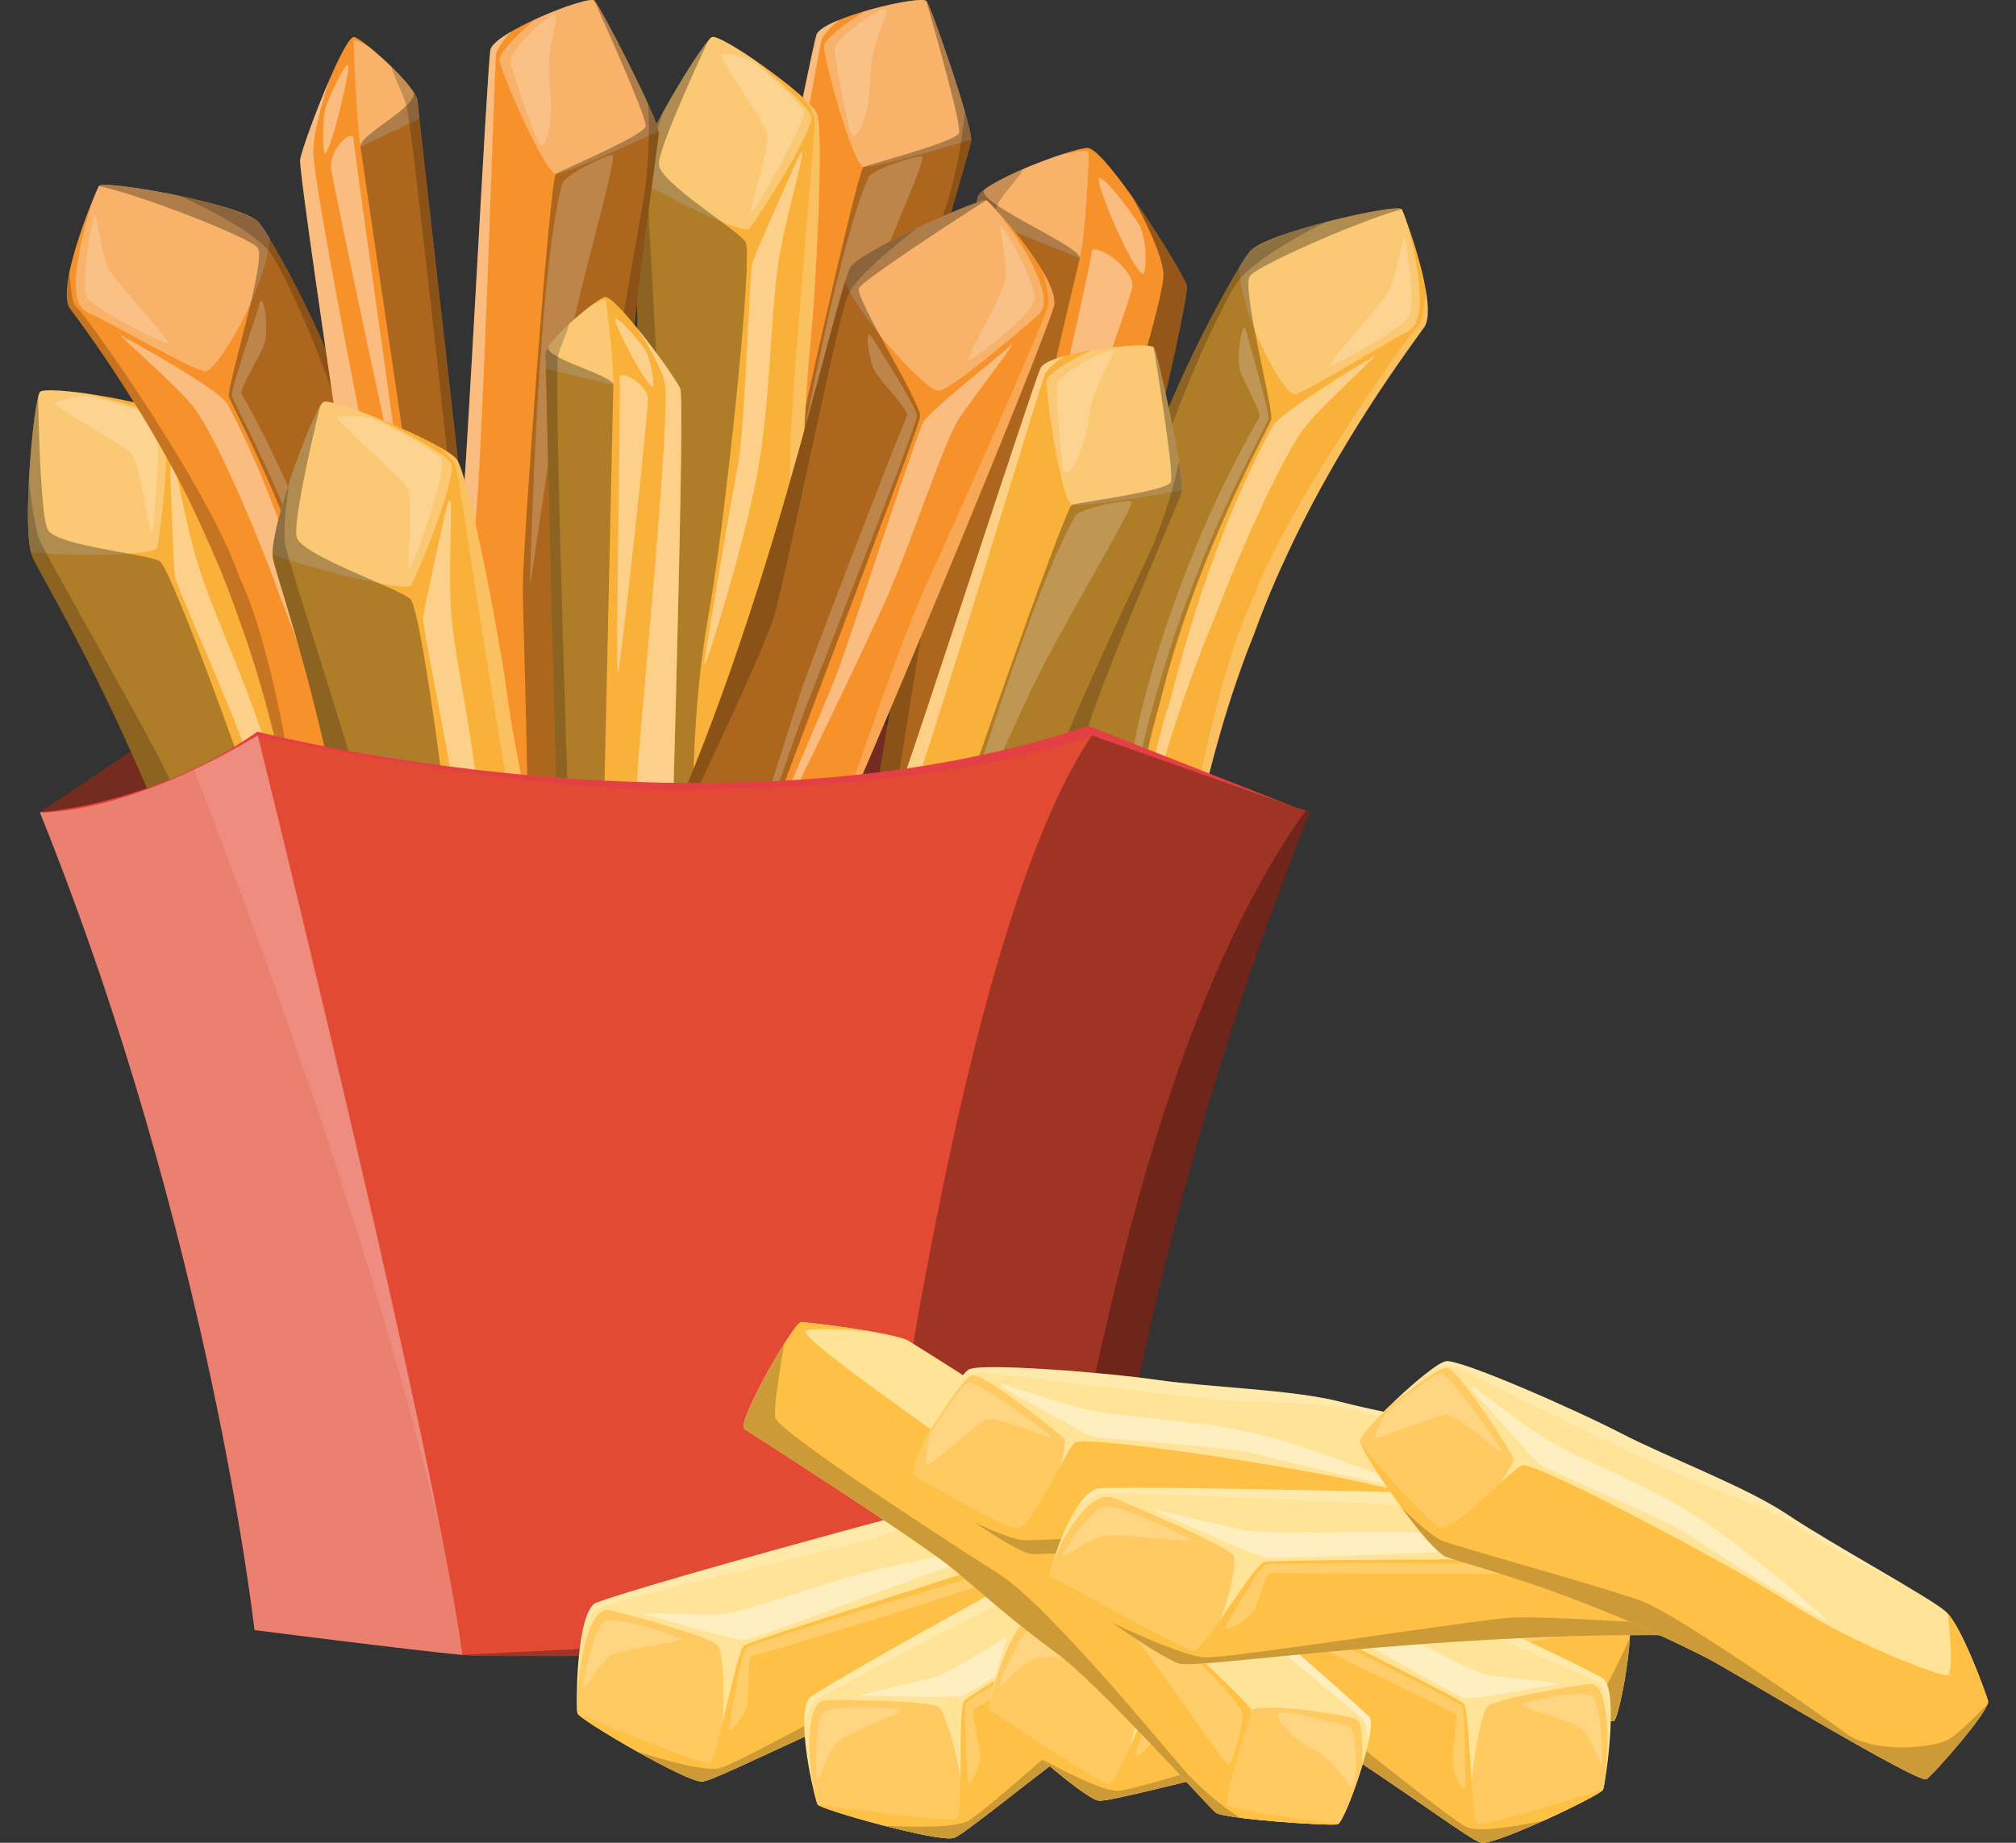 <svg width="70" height="64" viewBox="0 0 70 64" fill="none" xmlns="http://www.w3.org/2000/svg">
<rect x="0" y="0" width="70" height="64" fill="#333333" stroke="none"/>
<g clip-path="url(#clip0_20_2421)">
<path d="M1.383 28.209L6.7 24.656C6.7 24.656 19.753 26.735 35.134 24.656L45.48 28.209H1.383Z" fill="#732C1F"/>
<path d="M29.465 34.748C29.072 34.387 33.908 7.398 33.938 6.883C33.968 6.368 37.156 5.16 37.755 5.138C38.355 5.114 41.024 9.331 41.213 9.933C41.403 10.535 35.178 35.732 35.084 36.179C34.988 36.626 31.508 36.038 31.094 36.033C30.68 36.028 29.813 35.07 29.465 34.751V34.748Z" fill="#F7912A"/>
<g style="mix-blend-mode:overlay" opacity="0.4">
<path d="M39.321 6.843C39.822 7.76 40.332 8.83 40.395 9.469C40.522 10.765 36.093 23.595 35.505 25.617C35.065 27.13 35.218 32.064 35.426 34.771C36.74 29.39 41.377 10.452 41.214 9.932C41.107 9.59 40.196 8.078 39.321 6.842V6.843Z" fill="black"/>
</g>
<g style="mix-blend-mode:overlay" opacity="0.3">
<path d="M33.938 6.883C33.96 6.504 35.687 5.753 36.84 5.371C37.367 5.263 37.755 5.206 37.785 5.259C37.852 5.378 37.652 8.478 37.49 8.968L33.843 7.492C33.902 7.136 33.935 6.922 33.938 6.881V6.883Z" fill="white"/>
</g>
<g style="mix-blend-mode:overlay" opacity="0.3">
<path d="M31.259 35.428C31.327 35.179 37.452 9.136 37.49 8.969C37.58 8.568 33.912 7.067 34.167 6.594C34.027 6.703 33.943 6.801 33.938 6.883C33.908 7.398 29.072 34.387 29.465 34.748C29.813 35.069 30.68 36.025 31.094 36.031C31.429 36.035 33.746 36.417 34.688 36.331C33.438 36.081 31.21 35.605 31.259 35.426V35.428Z" fill="black"/>
</g>
<g style="mix-blend-mode:overlay" opacity="0.4">
<path d="M39.657 9.505C39.26 9.246 38.197 6.721 38.151 6.273C38.105 5.825 39.174 7.208 39.515 7.743C39.856 8.278 39.822 9.613 39.657 9.505Z" fill="white"/>
</g>
<g style="mix-blend-mode:overlay" opacity="0.4">
<path d="M39.319 9.969C39.287 10.326 35.471 21.008 35.254 21.242C35.037 21.476 37.892 9.218 37.902 8.777C37.912 8.336 39.382 9.282 39.319 9.969Z" fill="white"/>
</g>
<g style="mix-blend-mode:overlay" opacity="0.2">
<path d="M29.465 34.748C29.072 34.387 33.908 7.398 33.938 6.883C33.952 6.636 34.693 6.23 35.525 5.871C35.346 6.246 34.749 6.799 34.607 7.176C34.087 8.554 30.182 33.151 30.11 34.081C30.056 34.784 30.677 35.604 31.636 36.088C31.371 36.056 31.174 36.032 31.093 36.031C30.679 36.025 29.811 35.068 29.464 34.748H29.465Z" fill="black"/>
</g>
<path d="M29.176 31.14C29.176 31.14 29.924 21.972 30.27 20.125C30.615 18.278 30.956 16.724 31.245 14.488C31.534 12.252 33.641 5.34 33.721 4.909C33.799 4.479 32.35 0.277 32.175 0.041C32 -0.196 28.549 0.625 28.35 1.207C28.151 1.789 25.463 15.439 24.875 17.881C24.287 20.324 23.924 26.297 23.869 26.895C23.814 27.493 24.853 31.122 24.982 31.373C25.112 31.624 29.134 31.607 29.176 31.138V31.14Z" fill="#F7912A"/>
<g style="mix-blend-mode:overlay" opacity="0.3">
<path d="M32.175 0.042C32.08 -0.087 31.019 0.097 30.037 0.385C29.255 0.87 28.634 1.382 28.617 1.592C28.583 2.009 29.611 5.729 29.985 5.8C30.292 5.858 32.789 5.129 33.724 4.853C33.703 4.199 32.344 0.271 32.175 0.042Z" fill="white"/>
</g>
<g style="mix-blend-mode:overlay" opacity="0.3">
<path d="M32.163 0.033C32.539 1.355 33.392 4.364 33.302 4.617C33.19 4.934 30.215 5.689 29.984 5.799C29.753 5.909 26.978 18.459 26.778 19.856C26.578 21.252 25.511 31.3 25.162 31C24.986 30.849 24.556 29.681 24.175 28.561C24.477 29.781 24.901 31.22 24.982 31.375C25.111 31.626 29.134 31.609 29.175 31.14C29.175 31.14 29.924 21.972 30.27 20.125C30.615 18.278 30.956 16.724 31.245 14.488C31.534 12.252 33.641 5.34 33.72 4.909C33.799 4.479 32.35 0.277 32.175 0.041C32.172 0.038 32.167 0.036 32.163 0.033Z" fill="black"/>
</g>
<g style="mix-blend-mode:overlay" opacity="0.2">
<path d="M27.068 19.58C27.192 18.993 28.838 9.222 30.145 6.176C30.278 5.865 31.796 5.411 32.01 5.432C32.224 5.453 30.556 9.04 29.575 11.69C28.594 14.339 26.799 20.849 27.068 19.58Z" fill="white"/>
</g>
<g style="mix-blend-mode:overlay" opacity="0.4">
<path d="M28.351 1.209C28.152 1.792 25.463 15.44 24.876 17.883C24.584 19.094 24.348 21.174 24.177 23.035C24.626 21.064 25.194 18.581 25.554 17.048C26.224 14.191 28.396 1.929 28.511 1.435C28.557 1.236 28.829 0.956 29.137 0.691C28.715 0.863 28.404 1.044 28.349 1.207L28.351 1.209Z" fill="white"/>
</g>
<g style="mix-blend-mode:overlay" opacity="0.2">
<path d="M29.702 18.297C29.502 20.824 28.729 29.825 28.341 30.233C28.06 30.529 26.655 31.183 25.904 31.52C27.131 31.576 29.147 31.471 29.177 31.14C29.177 31.14 29.925 21.972 30.271 20.125C30.616 18.278 30.957 16.724 31.246 14.488C31.535 12.252 33.642 5.34 33.721 4.909C33.744 4.791 33.648 4.384 33.495 3.852C33.434 4.873 33.136 6.248 32.897 7.018C32.608 7.948 29.904 15.768 29.703 18.295L29.702 18.297Z" fill="black"/>
</g>
<g style="mix-blend-mode:overlay" opacity="0.2">
<path d="M29.528 4.593C29.425 4.312 28.965 1.979 28.981 1.683C28.997 1.387 30.269 0.434 30.665 0.327C31.061 0.221 30.235 1.344 30.215 2.67C30.195 3.996 29.722 5.113 29.528 4.592V4.593Z" fill="white"/>
</g>
<path d="M1.379 13.623C1.526 13.355 5.255 13.94 5.812 14.378C6.26 14.73 8.406 19.74 9.189 21.874C9.971 24.007 11.551 27.292 12.086 29.311C12.691 31.591 14.262 36.073 14.383 36.934C14.503 37.796 13.609 40.256 13.471 40.566C13.332 40.876 10.137 40.659 9.795 40.556C9.453 40.453 6.694 31.413 6.298 30.358C3.961 24.124 1.49 20.151 1.121 19.326C0.751 18.501 1.148 14.048 1.379 13.623Z" fill="#FAB139"/>
<g style="mix-blend-mode:overlay" opacity="0.3">
<path d="M5.455 19.02C5.553 18.68 5.989 15.029 5.695 14.582C5.532 14.334 4.183 13.957 3.015 13.669C2.166 13.55 1.443 13.507 1.38 13.622C1.16 14.025 0.791 18.064 1.072 19.173C2.213 19.321 5.371 19.315 5.456 19.019L5.455 19.02Z" fill="white"/>
</g>
<g style="mix-blend-mode:overlay" opacity="0.3">
<path d="M13.471 40.567C13.604 40.27 14.427 38.004 14.392 37.055C13.876 37.769 13.072 38.8 12.884 38.587C12.603 38.268 10.935 34.835 10.066 31.736C9.198 28.637 5.981 19.759 5.544 19.493C5.106 19.229 1.977 18.966 1.663 18.404C1.433 17.994 1.35 15.246 1.323 13.786C1.09 14.697 0.775 18.563 1.118 19.328C1.487 20.153 3.958 24.125 6.295 30.36C6.691 31.414 9.45 40.455 9.792 40.559C10.134 40.663 13.329 40.88 13.468 40.568L13.471 40.567Z" fill="black"/>
</g>
<g style="mix-blend-mode:overlay" opacity="0.2">
<path d="M12.086 29.312C11.551 27.293 9.971 24.009 9.189 21.875C8.406 19.742 6.26 14.731 5.812 14.379C5.705 14.295 5.48 14.206 5.188 14.117C5.466 14.282 5.762 14.479 5.846 14.618C6.014 14.899 9.253 23.466 10.017 25.119C10.781 26.771 12.02 29.308 12.166 30.225C12.272 30.889 13.327 33.696 13.903 35.198C13.359 33.441 12.498 30.868 12.086 29.312Z" fill="white"/>
</g>
<g style="mix-blend-mode:overlay" opacity="0.2">
<path d="M9.795 40.556C10.108 40.651 12.831 40.842 13.378 40.631C12.686 40.554 11.679 40.412 11.3 40.219C10.699 39.911 8.87 38.236 8.536 36.751C8.201 35.265 6.482 28.29 5.765 26.802C5.048 25.313 1.754 19.569 1.399 18.805C1.223 18.427 1.092 17.495 1.004 16.653C0.942 17.814 0.951 18.948 1.119 19.326C1.489 20.151 3.959 24.124 6.296 30.359C6.692 31.413 9.451 40.454 9.794 40.558L9.795 40.556Z" fill="black"/>
</g>
<g style="mix-blend-mode:overlay" opacity="0.2">
<path d="M5.403 14.564C5.264 14.324 3.381 13.8 3.011 13.761C2.641 13.723 2.036 13.909 1.929 14.008C1.822 14.108 4.211 15.417 4.534 15.732C4.857 16.047 5.139 18.24 5.246 18.487C5.353 18.734 5.611 14.925 5.402 14.564H5.403Z" fill="white"/>
</g>
<g style="mix-blend-mode:overlay" opacity="0.4">
<path d="M5.914 16.392C5.924 16.749 6.018 19.619 6.073 20.012C6.128 20.406 8.355 25.284 8.711 26.615C9.066 27.946 10.479 32.775 10.66 33.281C10.84 33.787 10.178 29.395 9.502 26.816C8.827 24.237 7.486 21.539 6.903 19.7C6.319 17.86 5.859 14.485 5.914 16.393V16.392Z" fill="white"/>
</g>
<path d="M24.712 1.291C24.962 1.115 28.055 3.29 28.364 3.929C28.612 4.444 28.348 9.894 28.118 12.155C27.888 14.416 27.87 18.065 27.469 20.116C27.014 22.432 26.467 27.151 26.198 27.977C25.929 28.804 24.051 30.618 23.79 30.836C23.53 31.054 20.756 29.446 20.493 29.202C20.232 28.957 21.705 19.618 21.811 18.496C22.438 11.863 21.956 7.203 21.985 6.298C22.014 5.393 24.318 1.57 24.711 1.291H24.712Z" fill="#FAB139"/>
<g style="mix-blend-mode:overlay" opacity="0.3">
<path d="M26.012 7.942C26.249 7.68 28.237 4.594 28.168 4.062C28.13 3.767 27.082 2.831 26.158 2.057C25.449 1.574 24.818 1.217 24.711 1.291C24.337 1.555 22.239 5.02 22.007 6.14C22.966 6.778 25.806 8.169 26.012 7.942Z" fill="white"/>
</g>
<g style="mix-blend-mode:overlay" opacity="0.3">
<path d="M23.79 30.836C24.04 30.627 25.77 28.957 26.154 28.09C25.378 28.503 24.206 29.073 24.13 28.8C24.018 28.389 24.02 24.568 24.595 21.399C25.17 18.232 26.164 8.835 25.887 8.404C25.61 7.973 22.915 6.353 22.877 5.71C22.85 5.241 23.979 2.735 24.591 1.412C23.984 2.127 22.011 5.461 21.985 6.298C21.956 7.203 22.438 11.863 21.811 18.496C21.706 19.618 20.231 28.957 20.493 29.202C20.754 29.446 23.53 31.054 23.79 30.836Z" fill="black"/>
</g>
<g style="mix-blend-mode:overlay" opacity="0.2">
<path d="M27.469 20.116C27.872 18.065 27.889 14.417 28.119 12.155C28.348 9.892 28.612 4.443 28.364 3.929C28.305 3.807 28.142 3.627 27.917 3.418C28.096 3.689 28.275 3.998 28.29 4.159C28.318 4.486 27.481 13.613 27.444 15.435C27.408 17.257 27.412 20.083 27.141 20.971C26.947 21.614 26.667 24.602 26.527 26.205C26.806 24.387 27.158 21.694 27.468 20.116H27.469Z" fill="white"/>
</g>
<g style="mix-blend-mode:overlay" opacity="0.2">
<path d="M20.493 29.202C20.733 29.426 23.094 30.801 23.678 30.853C23.09 30.476 22.247 29.905 21.992 29.563C21.588 29.022 20.677 26.708 21.027 25.226C21.377 23.744 22.882 16.72 22.889 15.066C22.895 13.412 22.45 6.796 22.464 5.953C22.472 5.535 22.761 4.641 23.051 3.845C22.486 4.861 21.999 5.883 21.986 6.297C21.957 7.202 22.439 11.862 21.812 18.495C21.706 19.617 20.232 28.956 20.494 29.201L20.493 29.202Z" fill="black"/>
</g>
<g style="mix-blend-mode:overlay" opacity="0.2">
<path d="M27.916 3.915C27.896 3.636 26.433 2.335 26.118 2.136C25.803 1.938 25.179 1.838 25.039 1.88C24.899 1.922 26.473 4.154 26.625 4.58C26.776 5.005 26.071 7.099 26.059 7.369C26.048 7.638 27.944 4.33 27.914 3.915H27.916Z" fill="white"/>
</g>
<g style="mix-blend-mode:overlay" opacity="0.4">
<path d="M27.573 5.783C27.427 6.109 26.257 8.728 26.134 9.106C26.011 9.484 25.878 14.849 25.615 16.202C25.353 17.555 24.51 22.517 24.451 23.051C24.391 23.584 25.718 19.347 26.24 16.732C26.761 14.116 26.737 11.101 27.017 9.19C27.296 7.278 28.358 4.045 27.575 5.782L27.573 5.783Z" fill="white"/>
</g>
<path d="M22.147 31.23C22.147 31.23 21.57 22.05 21.647 20.172C21.723 18.295 21.836 16.707 21.801 14.452C21.766 12.198 22.857 5.053 22.874 4.615C22.891 4.178 20.852 0.231 20.645 0.022C20.437 -0.187 17.14 1.127 17.028 1.733C16.915 2.338 16.218 16.234 15.987 18.738C15.755 21.241 16.256 27.204 16.287 27.803C16.318 28.402 17.868 31.842 18.032 32.072C18.197 32.302 22.174 31.699 22.149 31.23H22.147Z" fill="#F7912A"/>
<g style="mix-blend-mode:overlay" opacity="0.3">
<path d="M20.645 0.022C20.532 -0.091 19.508 0.244 18.578 0.673C17.874 1.266 17.333 1.863 17.346 2.074C17.372 2.492 18.924 6.023 19.304 6.039C19.615 6.052 21.982 4.967 22.867 4.559C22.752 3.914 20.843 0.225 20.643 0.024L20.645 0.022Z" fill="white"/>
</g>
<g style="mix-blend-mode:overlay" opacity="0.3">
<path d="M20.631 0.016C21.193 1.269 22.469 4.122 22.417 4.385C22.35 4.716 19.517 5.895 19.304 6.038C19.091 6.18 18.149 19.003 18.153 20.413C18.157 21.823 18.545 31.921 18.157 31.675C17.961 31.551 17.368 30.458 16.828 29.405C17.302 30.569 17.929 31.932 18.031 32.072C18.196 32.301 22.172 31.699 22.148 31.23C22.148 31.23 21.57 22.05 21.647 20.172C21.723 18.295 21.837 16.707 21.801 14.452C21.766 12.198 22.857 5.053 22.874 4.615C22.891 4.178 20.852 0.231 20.645 0.022C20.643 0.02 20.637 0.018 20.632 0.016H20.631Z" fill="black"/>
</g>
<g style="mix-blend-mode:overlay" opacity="0.2">
<path d="M18.4 20.098C18.439 19.498 18.663 9.592 19.517 6.387C19.605 6.059 21.042 5.39 21.257 5.38C21.473 5.371 20.336 9.161 19.747 11.926C19.158 14.691 18.317 21.393 18.401 20.098H18.4Z" fill="white"/>
</g>
<g style="mix-blend-mode:overlay" opacity="0.4">
<path d="M17.027 1.733C16.915 2.338 16.217 16.234 15.986 18.738C15.871 19.979 15.936 22.071 16.035 23.938C16.197 21.922 16.402 19.383 16.537 17.813C16.789 14.889 17.176 2.438 17.219 1.932C17.236 1.73 17.465 1.412 17.731 1.106C17.338 1.337 17.057 1.563 17.026 1.733H17.027Z" fill="white"/>
</g>
<g style="mix-blend-mode:overlay" opacity="0.2">
<path d="M20.822 18.445C20.988 20.975 21.517 29.994 21.192 30.455C20.957 30.789 19.661 31.64 18.966 32.084C20.187 31.961 22.166 31.562 22.148 31.232C22.148 31.232 21.571 22.051 21.648 20.174C21.724 18.296 21.837 16.708 21.802 14.454C21.767 12.199 22.857 5.054 22.874 4.616C22.878 4.496 22.727 4.107 22.5 3.604C22.586 4.623 22.489 6.026 22.362 6.824C22.209 7.785 20.659 15.916 20.823 18.448L20.822 18.445Z" fill="black"/>
</g>
<g style="mix-blend-mode:overlay" opacity="0.2">
<path d="M18.68 4.911C18.538 4.648 17.746 2.405 17.72 2.111C17.694 1.817 18.815 0.687 19.191 0.525C19.567 0.363 18.913 1.594 19.083 2.91C19.253 4.226 18.945 5.399 18.679 4.912L18.68 4.911Z" fill="white"/>
</g>
<path d="M29.527 9.28C28.985 10.224 26.525 22.334 22.251 30.773C22.417 31.267 24.564 33.432 24.853 33.357C25.142 33.282 27.601 31.634 27.999 31.224C28.397 30.814 35.931 12.787 36.601 10.624C36.788 9.657 34.438 7.063 34.254 6.959C34.069 6.855 29.845 8.731 29.53 9.28H29.527Z" fill="#F7912A"/>
<g style="mix-blend-mode:overlay" opacity="0.3">
<path d="M29.333 9.803C30.075 11.365 32.225 13.62 32.6 13.575C33.078 13.52 35.751 11.201 36.02 10.968C36.291 10.735 36.389 10.35 35.912 9.33C35.34 8.108 34.366 7.023 34.251 6.958C34.066 6.852 29.843 8.73 29.528 9.279C29.478 9.364 29.413 9.543 29.333 9.802V9.803Z" fill="white"/>
</g>
<g style="mix-blend-mode:overlay" opacity="0.3">
<path d="M27.979 31.241C27.241 31.448 25.891 31.812 25.685 31.764C25.398 31.695 31.929 14.95 31.948 14.456C31.966 13.963 29.664 10.323 29.826 10.005C29.962 9.739 32.977 7.759 34.243 6.956C33.982 6.891 29.84 8.736 29.528 9.279C28.986 10.222 26.526 22.332 22.252 30.772C22.418 31.266 24.566 33.431 24.854 33.356C25.139 33.282 27.537 31.674 27.982 31.239L27.979 31.241Z" fill="black"/>
</g>
<g style="mix-blend-mode:overlay" opacity="0.2">
<path d="M28.796 29.55C30.836 24.957 36.047 12.406 36.6 10.623C36.655 10.338 36.489 9.912 36.224 9.45C36.33 9.9 36.43 10.406 36.401 10.59C36.344 10.951 33.384 17.646 32.165 20.304C31.307 22.173 29.683 26.908 28.796 29.55Z" fill="white"/>
</g>
<g style="mix-blend-mode:overlay" opacity="0.2">
<path d="M29.527 9.28C28.985 10.223 26.525 22.334 22.251 30.773C22.378 31.151 23.67 32.512 24.396 33.092C23.869 32.134 22.924 30.287 23.002 30.033C23.099 29.723 26.456 22.833 26.885 21.376C27.313 19.919 29.073 11.104 29.445 10.242C29.705 9.64 31.049 8.535 31.84 7.921C30.754 8.434 29.681 9.012 29.529 9.279L29.527 9.28Z" fill="black"/>
</g>
<g style="mix-blend-mode:overlay" opacity="0.2">
<path d="M30.275 11.713C30.275 11.713 31.815 14.115 31.841 14.427C31.867 14.74 28.289 23.744 27.899 24.778C27.509 25.812 25.166 32.633 25.021 32.884C24.876 33.136 27.358 25.442 27.743 24.216C28.129 22.99 31.415 14.564 31.498 14.42C31.58 14.276 30.643 13.311 30.404 12.944C30.165 12.578 29.99 11.265 30.274 11.713H30.275Z" fill="white"/>
</g>
<g style="mix-blend-mode:overlay" opacity="0.2">
<path d="M34.815 7.897C35.013 8.177 35.971 9.867 35.919 10.386C35.867 10.905 33.95 12.374 33.674 12.5C33.398 12.625 34.712 10.478 34.887 9.783C35.062 9.088 34.549 7.521 34.817 7.897H34.815Z" fill="white"/>
</g>
<g style="mix-blend-mode:overlay" opacity="0.4">
<path d="M34.963 12.113C34.788 12.294 32.306 14.234 32.064 14.655C31.824 15.074 29.436 22.42 29.064 23.39C28.691 24.358 26.602 29.169 26.47 29.647C26.338 30.125 29.876 22.826 30.772 20.803C31.668 18.78 32.787 15.31 33.297 14.542C33.808 13.772 35.708 11.339 34.962 12.113H34.963Z" fill="white"/>
</g>
<path d="M43.391 8.743C43.017 9.229 40.93 12.665 39.254 17.617C37.508 22.548 36.175 28.995 35.699 34.983C35.98 35.543 38.526 37.111 38.748 36.87C38.936 36.624 40.528 33.801 40.8 33.253C40.888 33.016 41.435 27.179 43.539 22.043C45.416 16.771 48.848 12.201 49.48 11.322C49.91 10.481 48.767 7.448 48.675 7.27C48.562 7.04 43.895 8.091 43.392 8.743H43.391Z" fill="#FAB139"/>
<g style="mix-blend-mode:overlay" opacity="0.3">
<path d="M43.018 9.291C43.13 11.142 44.583 13.719 44.956 13.687C45.403 13.61 48.512 11.657 48.844 11.541C49.165 11.365 49.362 11.026 49.276 9.954C49.174 8.669 48.751 7.366 48.674 7.272C48.56 7.042 43.894 8.093 43.391 8.744C43.313 8.831 43.186 9.018 43.018 9.292V9.291Z" fill="white"/>
</g>
<g style="mix-blend-mode:overlay" opacity="0.3">
<path d="M40.788 33.278C40.194 33.763 39.136 34.696 38.945 34.729C38.788 34.798 38.859 29.3 40.292 24.344C41.516 19.29 44.103 14.777 44.141 14.562C44.201 14.089 43.08 9.946 43.408 9.579C43.621 9.253 47.175 7.668 48.667 7.268C48.467 7.058 43.89 8.102 43.392 8.743C43.018 9.229 40.931 12.665 39.255 17.617C37.51 22.548 36.176 28.996 35.7 34.984C35.981 35.543 38.527 37.111 38.749 36.87C38.936 36.629 40.487 33.872 40.791 33.278H40.788Z" fill="black"/>
</g>
<g style="mix-blend-mode:overlay" opacity="0.2">
<path d="M41.115 31.184C41.467 28.385 42.738 23.374 44.667 19.341C46.497 15.233 48.986 12.101 49.48 11.322C49.618 11.064 49.603 10.63 49.519 10.134C49.46 10.585 49.392 11.083 49.309 11.252C49.007 11.444 44.635 17.662 43.542 20.704C42.536 22.674 41.254 28.031 41.117 31.184H41.115Z" fill="white"/>
</g>
<g style="mix-blend-mode:overlay" opacity="0.2">
<path d="M43.391 8.743C43.017 9.229 40.93 12.665 39.254 17.617C37.508 22.548 36.175 28.995 35.699 34.983C35.919 35.397 37.458 36.45 38.271 36.774C37.486 35.936 36.128 34.138 36.137 33.792C36.139 33.594 36.386 31.082 36.957 28.533C37.486 25.963 38.339 23.357 38.559 22.489C38.752 21.614 39.364 18.549 40.365 15.714C41.31 12.859 42.646 10.231 42.968 9.79C43.416 9.148 45.088 8.161 46.068 7.699C44.858 8.007 43.633 8.472 43.39 8.744L43.391 8.743Z" fill="black"/>
</g>
<g style="mix-blend-mode:overlay" opacity="0.2">
<path d="M43.275 11.493C43.25 11.511 44.062 14.215 44.047 14.526C44.035 14.69 42.653 17.09 41.607 19.824C40.503 22.524 39.736 25.558 39.617 26.183C39.472 26.8 39.036 29.179 38.875 31.509C38.675 33.827 38.75 36.098 38.729 36.266C38.721 36.447 38.544 34.077 38.708 31.547C38.824 29.006 39.28 26.305 39.433 25.582C39.549 24.848 40.308 21.937 41.367 19.383C42.376 16.799 43.682 14.571 43.725 14.498C43.831 14.354 43.175 13.264 43.051 12.842C42.914 12.427 43.139 10.975 43.275 11.493Z" fill="white"/>
</g>
<g style="mix-blend-mode:overlay" opacity="0.2">
<path d="M48.804 8.325C48.86 8.652 49.127 10.488 48.93 10.966C48.712 11.423 46.52 12.575 46.232 12.696C45.928 12.772 47.767 10.802 48.181 10.181C48.564 9.539 48.705 7.898 48.804 8.325Z" fill="white"/>
</g>
<g style="mix-blend-mode:overlay" opacity="0.4">
<path d="M47.536 12.481C47.316 12.588 44.511 14.301 44.208 14.778C44.054 14.989 43.009 17.001 42.204 19.223C41.361 21.426 40.758 23.837 40.614 24.404C40.171 25.476 38.962 31.427 39.08 32.06C39.093 32.365 39.389 30.113 40.071 27.649C40.709 25.162 41.734 22.464 42.217 21.352C43.083 19.064 44.708 15.465 45.393 14.739C46.015 13.945 48.437 11.816 47.539 12.481H47.536Z" fill="white"/>
</g>
<path d="M8.999 7.742C9.376 8.225 11.452 11.669 13.024 16.694C14.67 21.691 15.811 28.272 16.058 34.416C15.734 35.005 12.952 36.733 12.727 36.496C12.536 36.251 10.963 33.416 10.697 32.864C10.613 32.624 10.284 26.637 8.265 21.445C6.492 16.1 3.033 11.548 2.398 10.671C1.976 9.825 3.327 6.65 3.432 6.464C3.563 6.221 8.492 7.094 9 7.742H8.999Z" fill="#F7912A"/>
<g style="mix-blend-mode:overlay" opacity="0.3">
<path d="M9.374 8.288C9.174 10.198 7.513 12.919 7.117 12.902C6.644 12.843 3.415 10.972 3.066 10.869C2.73 10.702 2.535 10.361 2.674 9.254C2.839 7.926 3.345 6.566 3.432 6.464C3.562 6.221 8.491 7.094 8.999 7.742C9.079 7.827 9.207 8.014 9.374 8.288Z" fill="white"/>
</g>
<g style="mix-blend-mode:overlay" opacity="0.3">
<path d="M10.706 32.888C11.318 33.36 12.406 34.273 12.608 34.299C12.773 34.363 12.936 28.705 11.625 23.667C10.54 18.518 7.979 13.987 7.947 13.768C7.904 13.284 9.279 8.968 8.945 8.605C8.732 8.279 5.013 6.808 3.44 6.461C3.663 6.236 8.496 7.105 9 7.743C9.378 8.227 11.454 11.67 13.025 16.695C14.671 21.692 15.813 28.273 16.06 34.417C15.736 35.006 12.953 36.735 12.729 36.497C12.539 36.257 11.008 33.489 10.709 32.891L10.706 32.888Z" fill="black"/>
</g>
<g style="mix-blend-mode:overlay" opacity="0.2">
<path d="M10.449 30.747C10.197 27.879 9.059 22.779 7.178 18.713C5.405 14.565 2.889 11.452 2.397 10.673C2.261 10.414 2.296 9.966 2.407 9.451C2.45 9.912 2.501 10.422 2.584 10.593C2.896 10.777 7.286 16.983 8.32 20.066C9.306 22.049 10.441 27.507 10.449 30.748V30.747Z" fill="black"/>
</g>
<g style="mix-blend-mode:overlay" opacity="0.2">
<path d="M8.999 7.742C9.376 8.225 11.452 11.669 13.024 16.694C14.67 21.691 15.811 28.272 16.058 34.416C15.807 34.852 14.121 36.004 13.238 36.376C14.112 35.477 15.638 33.565 15.643 33.209C15.649 33.005 15.495 30.429 14.996 27.83C14.544 25.208 13.749 22.562 13.551 21.678C13.383 20.786 12.866 17.658 11.921 14.784C11.038 11.887 9.728 9.242 9.405 8.801C8.956 8.16 7.216 7.219 6.191 6.785C7.466 7.048 8.753 7.473 9 7.742H8.999Z" fill="black"/>
</g>
<g style="mix-blend-mode:overlay" opacity="0.2">
<path d="M9.003 10.566C9.029 10.585 8.045 13.405 8.048 13.725C8.053 13.893 9.422 16.302 10.418 19.07C11.477 21.8 12.163 24.89 12.261 25.527C12.389 26.157 12.751 28.587 12.821 30.978C12.934 33.357 12.756 35.697 12.77 35.87C12.77 36.056 13.062 33.608 12.998 31.011C12.985 28.4 12.615 25.639 12.483 24.902C12.39 24.152 11.708 21.188 10.691 18.605C9.729 15.989 8.432 13.755 8.39 13.681C8.284 13.538 9.03 12.385 9.18 11.946C9.345 11.512 9.169 10.028 9.001 10.566H9.003Z" fill="white"/>
</g>
<g style="mix-blend-mode:overlay" opacity="0.2">
<path d="M3.248 7.555C3.173 7.894 2.81 9.797 2.999 10.28C3.212 10.741 5.498 11.828 5.8 11.939C6.122 12.004 4.247 10.057 3.832 9.438C3.451 8.794 3.373 7.11 3.248 7.555Z" fill="white"/>
</g>
<g style="mix-blend-mode:overlay" opacity="0.4">
<path d="M4.419 11.776C4.65 11.877 7.564 13.516 7.866 13.993C8.02 14.203 9.047 16.227 9.81 18.479C10.613 20.708 11.152 23.164 11.28 23.742C11.704 24.826 12.735 30.899 12.582 31.556C12.555 31.87 12.338 29.564 11.719 27.059C11.146 24.527 10.172 21.795 9.705 20.672C8.881 18.354 7.306 14.723 6.608 14.006C5.98 13.216 3.491 11.133 4.419 11.778V11.776Z" fill="white"/>
</g>
<path d="M17.492 31.557C17.709 31.254 14.522 4.028 14.498 3.517C14.471 3.006 12.644 1.389 12.304 1.285C11.964 1.181 10.52 4.975 10.422 5.541C10.324 6.108 14.268 31.757 14.329 32.209C14.39 32.662 16.354 32.552 16.589 32.602C16.824 32.652 17.3 31.827 17.492 31.559V31.557Z" fill="#F7912A"/>
<g style="mix-blend-mode:overlay" opacity="0.4">
<path d="M11.443 2.754C11.174 3.589 10.902 4.573 10.878 5.195C10.827 6.453 13.549 19.682 13.916 21.753C14.191 23.302 14.185 28.142 14.112 30.777C13.279 25.303 10.337 6.031 10.422 5.54C10.477 5.218 10.968 3.852 11.445 2.752L11.443 2.754Z" fill="white"/>
</g>
<g style="mix-blend-mode:overlay" opacity="0.3">
<path d="M14.496 3.517C14.478 3.141 13.486 2.169 12.827 1.638C12.525 1.461 12.304 1.353 12.288 1.402C12.252 1.511 12.418 4.589 12.517 5.093L14.561 4.132C14.522 3.773 14.499 3.558 14.497 3.517H14.496Z" fill="white"/>
</g>
<g style="mix-blend-mode:overlay" opacity="0.3">
<path d="M16.485 31.984C16.443 31.731 12.541 5.263 12.516 5.093C12.458 4.686 14.513 3.701 14.362 3.202C14.443 3.328 14.492 3.435 14.496 3.517C14.522 4.028 17.709 31.255 17.49 31.557C17.298 31.825 16.823 32.652 16.588 32.6C16.398 32.56 15.091 32.623 14.554 32.414C15.258 32.334 16.515 32.167 16.483 31.984H16.485Z" fill="black"/>
</g>
<g style="mix-blend-mode:overlay" opacity="0.4">
<path d="M11.296 5.329C11.517 5.126 12.079 2.784 12.097 2.349C12.115 1.914 11.533 3.132 11.348 3.613C11.164 4.094 11.205 5.413 11.296 5.329Z" fill="white"/>
</g>
<g style="mix-blend-mode:overlay" opacity="0.4">
<path d="M11.495 5.832C11.52 6.189 13.858 17.219 13.985 17.478C14.112 17.737 12.292 5.284 12.279 4.848C12.266 4.412 11.448 5.146 11.495 5.83V5.832Z" fill="white"/>
</g>
<g style="mix-blend-mode:overlay" opacity="0.2">
<path d="M17.491 31.557C17.708 31.254 14.522 4.028 14.497 3.517C14.485 3.271 14.058 2.772 13.58 2.308C13.687 2.701 14.035 3.326 14.122 3.717C14.44 5.143 17.058 29.889 17.115 30.815C17.158 31.514 16.819 32.239 16.283 32.586C16.433 32.589 16.544 32.593 16.59 32.602C16.825 32.652 17.301 31.827 17.493 31.559L17.491 31.557Z" fill="black"/>
</g>
<path d="M19.661 34.913C19.384 34.694 18.977 12.724 18.933 12.314C18.888 11.904 20.635 10.432 20.987 10.316C21.34 10.199 23.438 13.066 23.624 13.507C23.809 13.947 23.174 34.74 23.172 35.107C23.169 35.474 21.032 35.587 20.784 35.651C20.535 35.715 19.906 35.107 19.66 34.914L19.661 34.913Z" fill="#FAB139"/>
<g style="mix-blend-mode:overlay" opacity="0.4">
<path d="M22.124 11.395C22.533 12.033 22.965 12.787 23.08 13.278C23.313 14.274 22.242 25.069 22.138 26.752C22.061 28.012 22.751 31.858 23.203 33.946C23.33 29.508 23.784 13.886 23.624 13.505C23.518 13.254 22.794 12.219 22.124 11.394V11.395Z" fill="white"/>
</g>
<g style="mix-blend-mode:overlay" opacity="0.3">
<path d="M18.933 12.315C18.9 12.014 19.834 11.14 20.471 10.65C20.772 10.478 20.995 10.371 21.02 10.408C21.075 10.49 21.331 12.954 21.296 13.366L18.95 12.81C18.942 12.521 18.935 12.348 18.933 12.315Z" fill="white"/>
</g>
<g style="mix-blend-mode:overlay" opacity="0.3">
<path d="M20.81 35.15C20.82 34.944 21.294 13.504 21.296 13.366C21.301 13.036 18.939 12.463 19.033 12.051C18.964 12.159 18.925 12.251 18.933 12.315C18.977 12.725 19.383 34.694 19.662 34.914C19.907 35.107 20.538 35.715 20.785 35.651C20.984 35.6 22.407 35.516 22.956 35.295C22.183 35.304 20.802 35.299 20.81 35.15Z" fill="black"/>
</g>
<g style="mix-blend-mode:overlay" opacity="0.4">
<path d="M22.648 13.428C22.38 13.29 21.442 11.485 21.361 11.14C21.28 10.796 22.082 11.705 22.35 12.068C22.618 12.431 22.759 13.484 22.649 13.426L22.648 13.428Z" fill="white"/>
</g>
<g style="mix-blend-mode:overlay" opacity="0.4">
<path d="M22.503 13.848C22.526 14.134 21.558 23.143 21.458 23.362C21.357 23.582 21.564 13.495 21.517 13.147C21.469 12.798 22.457 13.299 22.503 13.848Z" fill="white"/>
</g>
<g style="mix-blend-mode:overlay" opacity="0.2">
<path d="M19.661 34.913C19.384 34.694 18.977 12.723 18.932 12.314C18.912 12.118 19.301 11.677 19.753 11.259C19.693 11.582 19.405 12.114 19.366 12.433C19.225 13.6 19.894 33.54 19.965 34.282C20.018 34.842 20.486 35.383 21.114 35.605C20.952 35.622 20.832 35.636 20.785 35.65C20.538 35.714 19.907 35.106 19.661 34.913Z" fill="black"/>
</g>
<path d="M33.432 42.599C33.432 42.599 35.254 33.586 35.815 31.793C36.375 29.999 36.895 28.496 37.446 26.31C37.996 24.124 40.903 17.512 41.031 17.094C41.16 16.677 40.216 12.332 40.069 12.076C39.923 11.82 36.398 12.224 36.133 12.779C35.868 13.335 31.591 26.566 30.72 28.922C29.848 31.277 28.785 37.166 28.66 37.753C28.534 38.339 29.139 42.067 29.238 42.333C29.338 42.598 33.334 43.059 33.43 42.599H33.432Z" fill="#FAB139"/>
<g style="mix-blend-mode:overlay" opacity="0.3">
<path d="M40.071 12.076C39.991 11.937 38.916 11.993 37.907 12.161C37.074 12.55 36.397 12.984 36.355 13.191C36.273 13.601 36.856 17.418 37.219 17.532C37.517 17.625 40.083 17.198 41.043 17.037C41.099 16.384 40.213 12.322 40.072 12.075L40.071 12.076Z" fill="white"/>
</g>
<g style="mix-blend-mode:overlay" opacity="0.3">
<path d="M40.06 12.067C40.278 13.424 40.77 16.514 40.651 16.754C40.502 17.056 37.46 17.452 37.218 17.533C36.977 17.615 32.743 29.747 32.381 31.109C32.019 32.472 29.775 42.322 29.465 41.983C29.308 41.812 29.02 40.601 28.771 39.444C28.927 40.692 29.18 42.171 29.242 42.334C29.341 42.598 33.337 43.06 33.434 42.601C33.434 42.601 35.256 33.587 35.817 31.794C36.377 30 36.897 28.498 37.448 26.312C37.998 24.125 40.905 17.514 41.033 17.096C41.162 16.678 40.218 12.333 40.071 12.077C40.069 12.073 40.065 12.071 40.061 12.068L40.06 12.067Z" fill="black"/>
</g>
<g style="mix-blend-mode:overlay" opacity="0.2">
<path d="M32.7 30.869C32.893 30.301 35.677 20.795 37.332 17.926C37.502 17.632 39.062 17.362 39.272 17.41C39.482 17.457 37.403 20.819 36.117 23.333C34.831 25.848 32.283 32.097 32.7 30.869Z" fill="white"/>
</g>
<g style="mix-blend-mode:overlay" opacity="0.4">
<path d="M36.134 12.78C35.869 13.336 31.592 26.568 30.721 28.923C30.288 30.091 29.809 32.129 29.421 33.956C30.099 32.053 30.956 29.656 31.493 28.176C32.495 25.418 36.095 13.5 36.267 13.024C36.337 12.833 36.64 12.587 36.977 12.361C36.538 12.482 36.207 12.625 36.134 12.78Z" fill="white"/>
</g>
<g style="mix-blend-mode:overlay" opacity="0.2">
<path d="M35.467 29.909C34.971 32.395 33.143 41.241 32.711 41.599C32.397 41.86 30.926 42.342 30.14 42.587C31.352 42.788 33.365 42.924 33.433 42.598C33.433 42.598 35.255 33.584 35.816 31.791C36.376 29.998 36.896 28.495 37.447 26.309C37.997 24.123 40.904 17.511 41.032 17.093C41.067 16.977 41.022 16.562 40.933 16.017C40.752 17.023 40.294 18.353 39.966 19.09C39.569 19.979 35.963 27.422 35.467 29.907V29.909Z" fill="black"/>
</g>
<g style="mix-blend-mode:overlay" opacity="0.2">
<path d="M36.908 16.28C36.839 15.988 36.656 13.617 36.707 13.325C36.758 13.034 38.134 12.239 38.539 12.18C38.944 12.122 37.992 13.137 37.816 14.452C37.64 15.768 37.038 16.82 36.908 16.279V16.28Z" fill="white"/>
</g>
<path d="M11.215 13.97C11.442 13.752 15.351 15.356 15.845 15.934C16.242 16.401 17.3 21.842 17.608 24.123C17.916 26.404 18.798 30.02 18.866 32.121C18.943 34.495 19.512 39.265 19.423 40.131C19.334 40.998 17.735 43.126 17.506 43.388C17.276 43.649 13.855 42.549 13.51 42.354C13.164 42.159 12.465 32.648 12.303 31.519C11.348 24.84 9.672 20.31 9.48 19.409C9.288 18.508 10.854 14.313 11.215 13.968V13.97Z" fill="#FAB139"/>
<g style="mix-blend-mode:overlay" opacity="0.3">
<path d="M14.275 20.325C14.468 20.024 15.873 16.615 15.666 16.101C15.551 15.816 14.179 15.075 12.982 14.472C12.089 14.12 11.313 13.877 11.215 13.972C10.873 14.3 9.443 18.102 9.466 19.253C10.668 19.714 14.106 20.589 14.275 20.326V20.325Z" fill="white"/>
</g>
<g style="mix-blend-mode:overlay" opacity="0.3">
<path d="M17.506 43.39C17.726 43.139 19.199 41.179 19.403 40.252C18.66 40.797 17.523 41.571 17.374 41.313C17.15 40.927 16.21 37.142 16.054 33.904C15.897 30.665 14.661 21.184 14.252 20.807C13.845 20.43 10.507 19.303 10.307 18.672C10.162 18.212 10.772 15.531 11.114 14.112C10.63 14.928 9.302 18.579 9.48 19.412C9.672 20.313 11.348 24.843 12.303 31.522C12.465 32.652 13.164 42.162 13.51 42.356C13.856 42.551 17.276 43.652 17.506 43.39Z" fill="black"/>
</g>
<g style="mix-blend-mode:overlay" opacity="0.2">
<path d="M18.867 32.122C18.799 30.02 17.917 26.405 17.609 24.124C17.3 21.843 16.242 16.401 15.845 15.936C15.75 15.824 15.529 15.675 15.232 15.509C15.494 15.745 15.765 16.018 15.82 16.176C15.933 16.495 17.274 25.681 17.684 27.491C18.095 29.302 18.796 32.1 18.722 33.027C18.668 33.699 19.102 36.707 19.345 38.319C19.2 36.469 18.919 33.741 18.867 32.122Z" fill="white"/>
</g>
<g style="mix-blend-mode:overlay" opacity="0.2">
<path d="M13.51 42.356C13.828 42.535 16.739 43.478 17.389 43.427C16.654 43.159 15.596 42.741 15.233 42.45C14.658 41.984 13.095 39.856 13.11 38.326C13.126 36.795 13.031 29.574 12.63 27.934C12.229 26.294 10.108 19.823 9.916 18.985C9.821 18.57 9.916 17.633 10.035 16.795C9.672 17.9 9.393 18.999 9.48 19.412C9.672 20.313 11.348 24.843 12.303 31.522C12.465 32.652 13.164 42.162 13.51 42.356Z" fill="black"/>
</g>
<g style="mix-blend-mode:overlay" opacity="0.2">
<path d="M15.354 16.001C15.264 15.729 13.349 14.7 12.957 14.559C12.565 14.418 11.859 14.43 11.718 14.496C11.576 14.562 13.842 16.494 14.113 16.888C14.383 17.284 14.133 19.482 14.186 19.751C14.24 20.02 15.489 16.409 15.355 16.001H15.354Z" fill="white"/>
</g>
<g style="mix-blend-mode:overlay" opacity="0.4">
<path d="M15.442 17.91C15.362 18.258 14.734 21.059 14.693 21.456C14.653 21.851 15.832 27.189 15.881 28.575C15.929 29.961 16.236 35.024 16.303 35.563C16.369 36.102 16.769 31.672 16.691 28.989C16.614 26.306 15.842 23.325 15.675 21.384C15.507 19.442 15.867 16.051 15.441 17.91H15.442Z" fill="white"/>
</g>
<path d="M1.383 28.209C1.383 28.209 5.257 27.998 8.937 25.412C8.937 25.412 24.921 29.554 37.786 25.211L44.798 27.968L1.383 28.209Z" fill="#E33F45"/>
<path d="M37.914 25.542C34.744 26.683 29.441 27.431 23.433 27.431C17.425 27.431 8.952 25.542 8.952 25.542C4.214 28.381 1.383 28.209 1.383 28.209C7.32 42.942 8.837 56.612 8.837 56.612C8.837 56.612 15.838 57.513 16.602 57.514C21.792 57.527 25.472 57.459 30.047 57.706C31.008 57.757 38.023 56.612 38.023 56.612C38.023 56.612 39.54 42.942 45.477 28.209L37.91 25.542H37.914Z" fill="#E34A34"/>
<g style="mix-blend-mode:overlay" opacity="0.3">
<path d="M16.058 57.476C15.059 50.16 8.95 25.542 8.95 25.542C4.214 28.381 1.383 28.209 1.383 28.209C7.32 42.942 8.837 56.612 8.837 56.612C8.837 56.612 14.213 57.304 16.057 57.476H16.058Z" fill="white"/>
</g>
<g style="mix-blend-mode:overlay" opacity="0.3">
<path d="M37.914 25.542C33.623 31.861 30.993 50.47 30.05 57.706C31.011 57.757 38.026 56.612 38.026 56.612C38.026 56.612 39.543 42.942 45.48 28.209L37.913 25.542H37.914Z" fill="black"/>
</g>
<g style="mix-blend-mode:overlay" opacity="0.3">
<path d="M45.334 28.157C39.244 36.651 37.54 51.981 36.698 53.205C35.76 54.57 31.073 56.797 30.138 56.797C29.204 56.797 16.059 57.476 16.059 57.476C16.319 57.501 16.509 57.514 16.603 57.514C21.794 57.527 25.474 57.459 30.048 57.706C31.01 57.757 38.025 56.612 38.025 56.612C38.025 56.612 39.542 42.942 45.479 28.209L45.333 28.157H45.334Z" fill="black"/>
</g>
<g style="mix-blend-mode:overlay" opacity="0.1">
<path d="M6.736 26.728C8.107 30.234 13.071 43.261 15.43 53.816C13.567 44.147 8.951 25.542 8.951 25.542C8.158 26.017 7.418 26.406 6.736 26.728Z" fill="white"/>
</g>
<path d="M24.391 61.872C25.279 61.771 33.822 56.998 41.403 55.647C41.584 55.248 41.466 52.398 41.24 52.217C41.014 52.036 38.502 51.048 38.012 50.967C37.522 50.885 22.345 55.002 20.673 55.678C19.996 56.065 19.994 59.307 20.051 59.507C20.108 59.708 23.873 61.931 24.391 61.872Z" fill="#FFE396"/>
<path d="M24.815 61.734C25.245 60.3 25.177 57.401 24.914 57.136C24.579 56.798 21.545 56.013 21.238 55.934C20.933 55.853 20.646 55.99 20.363 56.919C20.022 58.033 20.014 59.381 20.051 59.507C20.108 59.708 23.873 61.931 24.39 61.872C24.471 61.863 24.615 61.814 24.816 61.734H24.815Z" fill="#FFCA61"/>
<path d="M38.033 50.97C38.623 51.426 39.688 52.266 39.793 52.452C39.937 52.711 26.134 56.897 25.837 57.154C25.541 57.412 24.906 61.193 24.62 61.242C24.379 61.285 21.324 60.05 20.057 59.515C20.185 59.753 23.879 61.931 24.391 61.872C25.279 61.771 33.823 56.998 41.404 55.647C41.584 55.248 41.466 52.398 41.24 52.217C41.017 52.038 38.566 51.074 38.033 50.97Z" fill="#FFC145"/>
<g style="mix-blend-mode:overlay" opacity="0.2">
<path d="M36.541 51.271C32.597 52.226 22.051 55.12 20.673 55.676C20.473 55.791 20.333 56.153 20.235 56.613C20.429 56.283 20.655 55.927 20.78 55.848C21.026 55.693 26.765 54.289 29.072 53.766C30.694 53.398 34.455 52.042 36.541 51.271Z" fill="white"/>
</g>
<g style="mix-blend-mode:overlay" opacity="0.2">
<path d="M24.391 61.872C25.279 61.771 33.823 56.998 41.403 55.647C41.542 55.341 41.504 53.595 41.379 52.716C41.16 53.65 40.697 55.396 40.501 55.475C40.26 55.571 34.156 56.777 33.043 57.249C31.93 57.72 25.731 61.219 24.998 61.407C24.486 61.538 22.994 61.11 22.139 60.839C23.124 61.394 24.14 61.902 24.39 61.873L24.391 61.872Z" fill="black"/>
</g>
<g style="mix-blend-mode:overlay" opacity="0.2">
<path d="M25.318 59.955C25.318 59.955 25.724 57.444 25.887 57.251C26.051 57.058 33.515 54.86 34.359 54.591C35.203 54.322 40.623 52.373 40.861 52.346C41.097 52.318 35.085 54.642 34.134 55.021C33.183 55.399 26.237 57.505 26.102 57.521C25.966 57.536 26.005 58.791 25.946 59.176C25.887 59.562 25.241 60.42 25.319 59.955H25.318Z" fill="white"/>
</g>
<g style="mix-blend-mode:overlay" opacity="0.2">
<path d="M20.234 58.555C20.269 58.248 20.637 56.577 20.968 56.332C21.3 56.087 23.366 56.756 23.614 56.899C23.862 57.044 21.789 57.212 21.277 57.46C20.765 57.709 20.187 58.967 20.234 58.553V58.555Z" fill="white"/>
</g>
<g style="mix-blend-mode:overlay" opacity="0.4">
<path d="M22.569 56.118C22.785 56.153 25.481 56.999 25.876 56.953C26.27 56.907 32.022 54.703 32.816 54.457C33.612 54.211 37.711 53.172 38.07 53.011C38.43 52.849 31.975 54.14 30.239 54.563C28.504 54.986 25.793 56.035 25.025 56.064C24.257 56.093 21.648 55.969 22.568 56.118H22.569Z" fill="white"/>
</g>
<path d="M33.123 63.829C33.961 63.519 41.188 56.987 48.242 53.886C48.327 53.468 47.581 50.834 47.323 50.719C47.064 50.605 44.407 50.291 43.914 50.333C43.422 50.375 29.614 57.906 28.141 58.941C27.572 59.468 28.289 62.497 28.39 62.671C28.49 62.844 32.637 64.009 33.124 63.828L33.123 63.829Z" fill="#FFE396"/>
<path d="M33.505 63.597C33.602 62.154 32.893 59.46 32.58 59.276C32.178 59.041 29.062 59.043 28.747 59.043C28.432 59.043 28.186 59.239 28.117 60.177C28.035 61.302 28.326 62.563 28.389 62.671C28.488 62.844 32.636 64.009 33.123 63.828C33.199 63.8 33.328 63.72 33.506 63.597H33.505Z" fill="#FFCA61"/>
<path d="M43.934 50.332C44.607 50.614 45.827 51.14 45.969 51.29C46.166 51.497 33.708 58.756 33.477 59.068C33.245 59.381 33.47 63.067 33.203 63.184C32.98 63.281 29.742 62.869 28.394 62.677C28.571 62.868 32.638 64.008 33.121 63.829C33.96 63.519 41.187 56.987 48.241 53.886C48.326 53.468 47.58 50.834 47.321 50.719C47.065 50.606 44.473 50.299 43.934 50.332Z" fill="#FFC145"/>
<g style="mix-blend-mode:overlay" opacity="0.2">
<path d="M42.554 50.976C38.941 52.825 29.354 58.087 28.141 58.941C27.973 59.096 27.918 59.469 27.924 59.922C28.038 59.566 28.179 59.18 28.282 59.075C28.486 58.871 33.74 56.166 35.862 55.118C37.355 54.381 40.7 52.201 42.554 50.976Z" fill="white"/>
</g>
<g style="mix-blend-mode:overlay" opacity="0.2">
<path d="M33.122 63.829C33.961 63.519 41.188 56.987 48.242 53.886C48.307 53.565 47.884 51.944 47.566 51.152C47.562 52.078 47.501 53.821 47.327 53.943C47.116 54.092 41.462 56.698 40.487 57.41C39.513 58.121 34.277 62.894 33.608 63.247C33.14 63.493 31.599 63.455 30.708 63.41C31.787 63.689 32.884 63.919 33.122 63.831V63.829Z" fill="black"/>
</g>
<g style="mix-blend-mode:overlay" opacity="0.2">
<path d="M33.597 61.813C33.597 61.813 33.432 59.368 33.548 59.148C33.665 58.929 40.416 55.064 41.175 54.608C41.934 54.152 46.758 51.016 46.982 50.934C47.205 50.851 41.889 54.481 41.051 55.064C40.212 55.649 33.943 59.301 33.815 59.348C33.687 59.395 34.003 60.558 34.032 60.934C34.06 61.309 33.624 62.267 33.597 61.814V61.813Z" fill="white"/>
</g>
<g style="mix-blend-mode:overlay" opacity="0.2">
<path d="M28.354 61.736C28.32 61.442 28.305 59.791 28.573 59.482C28.84 59.172 30.992 59.297 31.264 59.372C31.535 59.447 29.563 60.106 29.121 60.462C28.68 60.818 28.399 62.135 28.353 61.736H28.354Z" fill="white"/>
</g>
<g style="mix-blend-mode:overlay" opacity="0.4">
<path d="M30.078 58.894C30.295 58.874 33.099 59.011 33.471 58.873C33.845 58.735 38.933 55.279 39.65 54.856C40.366 54.433 44.112 52.468 44.425 52.23C44.737 51.992 38.763 54.764 37.173 55.58C35.583 56.396 33.188 58.033 32.449 58.247C31.711 58.461 29.152 58.978 30.078 58.894Z" fill="white"/>
</g>
<path d="M38.148 62.534C39.039 62.609 48.345 59.611 56.044 59.778C56.298 59.42 56.737 56.604 56.55 56.382C56.364 56.16 54.092 54.696 53.628 54.519C53.164 54.343 37.478 55.392 35.708 55.725C34.969 55.972 34.336 59.151 34.353 59.359C34.37 59.566 37.63 62.489 38.148 62.533V62.534Z" fill="#FFE396"/>
<path d="M38.592 62.484C39.292 61.164 39.79 58.306 39.584 57.994C39.321 57.596 36.498 56.229 36.213 56.091C35.928 55.952 35.623 56.031 35.163 56.885C34.611 57.911 34.342 59.231 34.353 59.361C34.37 59.569 37.63 62.492 38.148 62.535C38.229 62.542 38.38 62.523 38.592 62.484Z" fill="#FFCA61"/>
<path d="M53.649 54.529C54.137 55.092 55.02 56.126 55.086 56.329C55.176 56.612 40.825 57.999 40.484 58.193C40.144 58.388 38.785 61.97 38.495 61.962C38.251 61.956 35.494 60.144 34.356 59.37C34.436 59.629 37.635 62.492 38.149 62.535C39.04 62.61 48.346 59.612 56.044 59.779C56.299 59.422 56.738 56.605 56.551 56.383C56.367 56.164 54.152 54.736 53.649 54.529Z" fill="#FFC145"/>
<g style="mix-blend-mode:overlay" opacity="0.2">
<path d="M52.127 54.532C48.074 54.692 37.168 55.454 35.709 55.727C35.491 55.8 35.283 56.128 35.098 56.559C35.351 56.273 35.642 55.969 35.781 55.917C36.051 55.813 41.953 55.566 44.317 55.507C45.98 55.466 49.931 54.876 52.127 54.531V54.532Z" fill="white"/>
</g>
<g style="mix-blend-mode:overlay" opacity="0.2">
<path d="M38.148 62.534C39.039 62.609 48.346 59.611 56.044 59.778C56.239 59.504 56.543 57.785 56.59 56.898C56.194 57.772 55.4 59.393 55.192 59.431C54.937 59.478 48.717 59.458 47.534 59.703C46.352 59.947 39.592 62.157 38.835 62.196C38.309 62.224 36.928 61.511 36.142 61.077C37 61.814 37.897 62.513 38.148 62.534Z" fill="black"/>
</g>
<g style="mix-blend-mode:overlay" opacity="0.2">
<path d="M39.432 60.838C39.432 60.838 40.319 58.456 40.517 58.298C40.714 58.142 48.462 57.455 49.342 57.358C50.223 57.261 55.917 56.416 56.155 56.435C56.393 56.455 50.045 57.551 49.038 57.733C48.031 57.916 40.811 58.615 40.675 58.603C40.539 58.591 40.334 59.829 40.2 60.197C40.067 60.563 39.268 61.278 39.434 60.837L39.432 60.838Z" fill="white"/>
</g>
<g style="mix-blend-mode:overlay" opacity="0.2">
<path d="M34.719 58.463C34.813 58.17 35.497 56.602 35.871 56.428C36.244 56.253 38.139 57.314 38.354 57.505C38.57 57.695 36.504 57.452 35.953 57.594C35.403 57.737 34.59 58.858 34.719 58.461V58.463Z" fill="white"/>
</g>
<g style="mix-blend-mode:overlay" opacity="0.4">
<path d="M37.483 56.534C37.688 56.61 40.166 57.971 40.563 58.004C40.959 58.037 47.028 57.007 47.857 56.923C48.685 56.839 52.907 56.626 53.291 56.538C53.675 56.45 47.094 56.446 45.309 56.518C43.525 56.592 40.664 57.086 39.905 56.964C39.146 56.841 36.612 56.206 37.484 56.533L37.483 56.534Z" fill="white"/>
</g>
<path d="M51.425 63.995C50.643 63.792 43.698 58.103 37.106 55.902C37.004 55.487 37.53 52.686 37.76 52.534C37.99 52.381 40.386 51.692 40.837 51.667C41.287 51.642 54.274 57.444 55.672 58.301C56.22 58.761 55.742 61.964 55.661 62.156C55.58 62.347 51.878 64.113 51.423 63.995H51.425Z" fill="#FFE396"/>
<path d="M51.064 63.809C50.892 62.346 51.382 59.489 51.656 59.257C52.006 58.962 54.841 58.533 55.127 58.49C55.413 58.447 55.648 58.614 55.766 59.563C55.906 60.704 55.714 62.036 55.663 62.156C55.582 62.347 51.879 64.113 51.425 63.995C51.354 63.976 51.231 63.912 51.064 63.811V63.809Z" fill="#FFCA61"/>
<path d="M40.817 51.668C40.223 52.05 39.142 52.757 39.022 52.931C38.855 53.171 50.599 58.882 50.826 59.171C51.054 59.46 51.063 63.266 51.312 63.347C51.521 63.416 54.442 62.546 55.656 62.162C55.506 62.382 51.874 64.112 51.425 63.995C50.643 63.793 43.698 58.103 37.106 55.902C37.004 55.487 37.53 52.686 37.76 52.534C37.986 52.383 40.325 51.71 40.817 51.669V51.668Z" fill="#FFC145"/>
<g style="mix-blend-mode:overlay" opacity="0.2">
<path d="M42.109 52.136C45.501 53.531 54.52 57.594 55.672 58.3C55.834 58.435 55.906 58.809 55.925 59.275C55.801 58.926 55.651 58.549 55.55 58.457C55.353 58.276 50.42 56.233 48.432 55.453C47.033 54.904 43.865 53.135 42.109 52.136Z" fill="white"/>
</g>
<g style="mix-blend-mode:overlay" opacity="0.2">
<path d="M51.425 63.995C50.644 63.792 43.698 58.103 37.106 55.902C37.027 55.583 37.319 53.864 37.563 53.009C37.62 53.956 37.777 55.734 37.941 55.835C38.142 55.957 43.431 57.846 44.359 58.44C45.285 59.034 50.321 63.197 50.949 63.467C51.388 63.654 52.787 63.402 53.594 63.233C52.63 63.668 51.645 64.054 51.425 63.997V63.995Z" fill="black"/>
</g>
<g style="mix-blend-mode:overlay" opacity="0.2">
<path d="M50.877 61.995C50.877 61.995 50.885 59.469 50.767 59.26C50.65 59.051 44.289 56.027 43.572 55.664C42.855 55.302 38.289 52.758 38.081 52.705C37.874 52.651 42.915 55.633 43.712 56.115C44.509 56.597 50.419 59.472 50.538 59.502C50.656 59.532 50.436 60.767 50.432 61.154C50.428 61.542 50.878 62.463 50.878 61.995H50.877Z" fill="white"/>
</g>
<g style="mix-blend-mode:overlay" opacity="0.2">
<path d="M55.638 61.193C55.651 60.886 55.57 59.194 55.308 58.915C55.047 58.635 53.098 59.059 52.855 59.173C52.612 59.288 54.444 59.691 54.866 59.994C55.288 60.298 55.619 61.608 55.638 61.194V61.193Z" fill="white"/>
</g>
<g style="mix-blend-mode:overlay" opacity="0.4">
<path d="M53.907 58.52C53.708 58.531 51.169 59.058 50.821 58.968C50.474 58.879 45.649 56.044 44.973 55.709C44.297 55.375 40.778 53.88 40.48 53.679C40.182 53.478 45.773 55.492 47.265 56.107C48.757 56.723 51.03 58.069 51.714 58.185C52.397 58.302 54.752 58.477 53.907 58.52Z" fill="white"/>
</g>
<path d="M25.855 49.634C25.855 49.634 31.994 53.562 33.132 54.523C34.271 55.482 35.203 56.333 36.647 57.383C38.09 58.432 41.94 62.727 42.207 62.95C42.473 63.172 46.19 63.425 46.446 63.358C46.702 63.291 47.859 60.014 47.544 59.635C47.23 59.255 38.885 52.046 37.445 50.663C36.005 49.28 31.943 46.828 31.546 46.567C31.148 46.305 28.046 45.903 27.802 45.926C27.559 45.948 25.543 49.429 25.854 49.633L25.855 49.634Z" fill="#FFE396"/>
<path d="M46.446 63.358C46.586 63.322 46.989 62.339 47.28 61.387C47.33 60.538 47.28 59.818 47.138 59.728C46.858 59.549 43.697 59.106 43.458 59.403C43.262 59.648 42.521 62.068 42.247 62.973C42.723 63.189 46.199 63.422 46.447 63.358H46.446Z" fill="#FFCA61"/>
<path d="M46.458 63.35C45.329 63.201 42.759 62.861 42.626 62.693C42.458 62.481 43.42 59.641 43.458 59.403C43.496 59.165 35.975 52.273 35.083 51.602C34.191 50.931 27.589 46.41 27.977 46.217C28.173 46.12 29.219 46.166 30.208 46.237C29.188 46.061 27.952 45.912 27.802 45.927C27.559 45.949 25.543 49.431 25.854 49.634C25.854 49.634 31.992 53.562 33.13 54.523C34.269 55.482 35.202 56.333 36.646 57.383C38.089 58.432 41.939 62.727 42.205 62.95C42.472 63.172 46.188 63.425 46.444 63.358C46.448 63.358 46.452 63.352 46.456 63.351L46.458 63.35Z" fill="#FFC145"/>
<g style="mix-blend-mode:overlay" opacity="0.2">
<path d="M35.134 51.952C35.488 52.27 41.603 57.188 43.111 59.407C43.265 59.635 42.822 61.108 42.698 61.286C42.574 61.463 40.868 58.739 39.478 56.941C38.089 55.145 34.367 51.265 35.134 51.952Z" fill="white"/>
</g>
<g style="mix-blend-mode:overlay" opacity="0.4">
<path d="M47.544 59.635C47.23 59.255 38.885 52.046 37.445 50.663C36.73 49.977 35.372 49.029 34.135 48.215C35.309 49.31 36.787 50.689 37.696 51.548C39.389 53.15 47.009 59.416 47.303 59.694C47.42 59.804 47.483 60.139 47.516 60.5C47.606 60.075 47.633 59.741 47.546 59.635H47.544Z" fill="white"/>
</g>
<g style="mix-blend-mode:overlay" opacity="0.2">
<path d="M34.718 54.687C33.023 53.608 27.015 49.72 26.921 49.239C26.852 48.891 27.095 47.443 27.234 46.672C26.577 47.712 25.635 49.491 25.856 49.636C25.856 49.636 31.995 53.564 33.132 54.524C34.272 55.483 35.204 56.334 36.648 57.384C38.091 58.434 41.941 62.728 42.208 62.952C42.281 63.013 42.618 63.076 43.072 63.136C42.377 62.718 41.55 61.968 41.123 61.486C40.609 60.904 36.414 55.767 34.718 54.69V54.687Z" fill="black"/>
</g>
<g style="mix-blend-mode:overlay" opacity="0.2">
<path d="M44.545 59.443C44.797 59.453 46.688 59.892 46.889 60.011C47.09 60.131 47.128 61.572 47.004 61.952C46.88 62.332 46.498 61.218 45.565 60.725C44.633 60.232 44.077 59.423 44.545 59.444V59.443Z" fill="white"/>
</g>
<path d="M31.728 51.178C31.575 50.927 33.147 47.862 33.639 47.564C34.036 47.323 38.383 47.664 40.192 47.926C42.003 48.188 44.904 48.258 46.555 48.688C48.421 49.176 52.2 49.791 52.871 50.071C53.543 50.352 55.081 52.255 55.266 52.518C55.453 52.781 54.315 55.534 54.135 55.793C53.954 56.052 46.452 54.444 45.556 54.323C40.251 53.602 36.568 54.018 35.848 53.976C35.127 53.934 31.97 51.576 31.728 51.178Z" fill="#FFE396"/>
<path d="M36.95 49.971C36.729 49.73 34.175 47.698 33.756 47.76C33.523 47.794 32.832 48.828 32.264 49.741C31.916 50.444 31.663 51.07 31.729 51.178C31.959 51.556 34.819 53.703 35.723 53.951C36.181 53.001 37.143 50.181 36.951 49.971H36.95Z" fill="#FFCA61"/>
<path d="M55.267 52.518C55.088 52.266 53.674 50.512 52.963 50.115C53.33 50.897 53.843 52.078 53.629 52.149C53.308 52.255 50.269 52.197 47.722 51.579C45.175 50.959 37.651 49.831 37.323 50.102C36.994 50.373 35.843 53.046 35.334 53.074C34.961 53.095 32.912 51.931 31.83 51.297C32.43 51.915 35.181 53.935 35.847 53.974C36.568 54.016 40.249 53.599 45.555 54.32C46.452 54.443 53.953 56.049 54.133 55.791C54.314 55.532 55.452 52.779 55.265 52.515L55.267 52.518Z" fill="#FFC145"/>
<g style="mix-blend-mode:overlay" opacity="0.2">
<path d="M46.557 48.688C44.906 48.258 42.004 48.188 40.194 47.926C38.383 47.665 34.037 47.323 33.641 47.564C33.547 47.622 33.411 47.782 33.257 48.004C33.463 47.829 33.698 47.654 33.826 47.643C34.085 47.619 41.385 48.586 42.835 48.648C44.285 48.709 46.533 48.748 47.253 49.029C47.774 49.232 50.165 49.554 51.447 49.717C49.987 49.412 47.828 49.022 46.557 48.69V48.688Z" fill="white"/>
</g>
<g style="mix-blend-mode:overlay" opacity="0.2">
<path d="M54.136 55.793C54.302 55.555 55.275 53.214 55.287 52.631C55.018 53.214 54.606 54.048 54.348 54.298C53.937 54.696 52.145 55.574 50.948 55.203C49.752 54.833 44.09 53.227 42.775 53.197C41.459 53.167 36.222 53.519 35.55 53.493C35.217 53.48 34.492 53.177 33.846 52.877C34.682 53.455 35.519 53.958 35.85 53.976C36.571 54.018 40.252 53.602 45.557 54.323C46.455 54.445 53.956 56.052 54.136 55.793Z" fill="black"/>
</g>
<g style="mix-blend-mode:overlay" opacity="0.2">
<path d="M33.651 48.012C33.432 48.028 32.47 49.473 32.328 49.784C32.187 50.097 32.138 50.719 32.179 50.86C32.219 51.001 33.914 49.458 34.245 49.312C34.576 49.167 36.277 49.902 36.492 49.918C36.708 49.934 33.98 47.991 33.651 48.013V48.012Z" fill="white"/>
</g>
<g style="mix-blend-mode:overlay" opacity="0.4">
<path d="M35.153 48.38C35.42 48.531 37.562 49.739 37.868 49.867C38.175 49.996 42.448 50.204 43.538 50.486C44.626 50.768 48.615 51.68 49.042 51.747C49.47 51.814 46.034 50.428 43.928 49.868C41.822 49.31 39.425 49.291 37.892 48.984C36.358 48.677 33.732 47.569 35.153 48.378V48.38Z" fill="white"/>
</g>
<path d="M41.013 57.793C42.092 57.937 53.405 56.179 62.729 57.012C63.041 56.727 63.61 54.332 63.386 54.125C63.163 53.916 60.429 52.448 59.87 52.255C59.311 52.062 40.291 51.567 38.141 51.694C37.244 51.841 36.436 54.531 36.453 54.712C36.472 54.893 40.384 57.709 41.013 57.793Z" fill="#FFE396"/>
<path d="M41.551 57.789C42.416 56.71 43.054 54.286 42.809 53.998C42.495 53.632 39.092 52.199 38.749 52.053C38.405 51.907 38.033 51.948 37.466 52.645C36.785 53.482 36.442 54.599 36.453 54.712C36.472 54.893 40.384 57.709 41.013 57.793C41.111 57.806 41.293 57.803 41.551 57.789Z" fill="#FFCA61"/>
<path d="M59.893 52.263C60.478 52.792 61.535 53.765 61.611 53.946C61.717 54.198 44.312 54.113 43.897 54.251C43.481 54.389 41.791 57.362 41.44 57.329C41.144 57.301 37.826 55.49 36.457 54.718C36.55 54.948 40.391 57.709 41.011 57.791C42.09 57.936 53.403 56.178 62.728 57.011C63.04 56.726 63.608 54.331 63.385 54.123C63.164 53.917 60.498 52.485 59.892 52.262L59.893 52.263Z" fill="#FFC145"/>
<g style="mix-blend-mode:overlay" opacity="0.2">
<path d="M58.049 52.129C53.135 51.906 39.913 51.588 38.14 51.694C37.875 51.738 37.619 52.003 37.389 52.359C37.7 52.134 38.056 51.898 38.225 51.865C38.554 51.801 45.708 52.113 48.572 52.275C50.588 52.388 55.384 52.233 58.049 52.13V52.129Z" fill="white"/>
</g>
<g style="mix-blend-mode:overlay" opacity="0.2">
<path d="M41.012 57.793C42.092 57.937 53.404 56.179 62.729 57.012C62.968 56.793 63.359 55.336 63.427 54.573C62.937 55.291 61.953 56.621 61.701 56.635C61.392 56.654 53.855 56.08 52.418 56.185C50.983 56.29 42.764 57.594 41.849 57.561C41.21 57.538 39.547 56.798 38.6 56.353C39.63 57.066 40.708 57.751 41.012 57.791V57.793Z" fill="black"/>
</g>
<g style="mix-blend-mode:overlay" opacity="0.2">
<path d="M42.588 56.442C42.588 56.442 43.692 54.464 43.934 54.345C44.176 54.227 53.571 54.327 54.638 54.322C55.706 54.316 62.616 54.096 62.904 54.135C63.191 54.173 55.486 54.552 54.265 54.62C53.042 54.688 44.284 54.646 44.121 54.624C43.956 54.602 43.692 55.653 43.525 55.957C43.358 56.262 42.381 56.807 42.588 56.442Z" fill="white"/>
</g>
<g style="mix-blend-mode:overlay" opacity="0.2">
<path d="M36.908 53.97C37.025 53.724 37.874 52.433 38.329 52.314C38.784 52.196 41.066 53.284 41.325 53.468C41.583 53.652 39.083 53.256 38.414 53.331C37.745 53.405 36.748 54.301 36.906 53.97H36.908Z" fill="white"/>
</g>
<g style="mix-blend-mode:overlay" opacity="0.4">
<path d="M40.282 52.55C40.529 52.634 43.515 54.031 43.996 54.096C44.477 54.16 51.842 53.813 52.845 53.813C53.849 53.813 58.968 54.009 59.435 53.967C59.9 53.925 51.927 53.333 49.764 53.237C47.602 53.141 44.128 53.312 43.21 53.138C42.291 52.965 39.229 52.188 40.283 52.55H40.282Z" fill="white"/>
</g>
<path d="M47.219 50.065C47.156 49.778 49.638 47.398 50.2 47.277C50.653 47.18 54.65 48.931 56.276 49.773C57.902 50.616 60.622 51.636 62.042 52.586C63.646 53.66 67.018 55.483 67.561 55.969C68.105 56.455 68.938 58.76 69.03 59.069C69.12 59.38 67.15 61.608 66.895 61.792C66.641 61.977 60.073 57.992 59.265 57.581C54.485 55.156 50.87 54.339 50.203 54.063C49.535 53.787 47.317 50.52 47.219 50.064V50.065Z" fill="#FFE396"/>
<path d="M52.546 50.641C52.415 50.341 50.662 47.581 50.245 47.501C50.014 47.456 49.025 48.206 48.192 48.882C47.634 49.432 47.193 49.94 47.22 50.064C47.314 50.496 49.319 53.465 50.093 53.997C50.835 53.25 52.661 50.901 52.547 50.639L52.546 50.641Z" fill="#FFCA61"/>
<path d="M69.029 59.069C68.943 58.773 68.175 56.65 67.633 56.041C67.726 56.901 67.828 58.185 67.602 58.183C67.263 58.179 64.41 57.125 62.204 55.702C59.997 54.28 53.255 50.74 52.857 50.889C52.458 51.037 50.501 53.185 50.011 53.043C49.654 52.941 48.095 51.167 47.277 50.214C47.643 50.994 49.587 53.808 50.204 54.064C50.871 54.34 54.486 55.157 59.266 57.582C60.074 57.992 66.641 61.977 66.896 61.793C67.151 61.608 69.121 59.381 69.031 59.071L69.029 59.069Z" fill="#FFC145"/>
<g style="mix-blend-mode:overlay" opacity="0.2">
<path d="M62.042 52.586C60.622 51.636 57.902 50.617 56.276 49.773C54.649 48.931 50.653 47.18 50.2 47.277C50.092 47.301 49.913 47.407 49.694 47.566C49.947 47.469 50.226 47.381 50.35 47.411C50.602 47.474 57.186 50.786 58.537 51.322C59.888 51.857 61.999 52.632 62.588 53.134C63.014 53.498 65.168 54.588 66.327 55.163C65.047 54.395 63.133 53.315 62.039 52.585L62.042 52.586Z" fill="white"/>
</g>
<g style="mix-blend-mode:overlay" opacity="0.2">
<path d="M66.895 61.793C67.129 61.623 68.811 59.73 69.012 59.182C68.568 59.645 67.908 60.298 67.581 60.45C67.064 60.691 65.085 60.931 64.075 60.188C63.065 59.444 58.236 56.066 57.002 55.605C55.769 55.144 50.705 53.755 50.079 53.51C49.769 53.388 49.181 52.864 48.668 52.367C49.27 53.188 49.899 53.939 50.204 54.066C50.872 54.341 54.486 55.159 59.266 57.584C60.075 57.994 66.642 61.978 66.897 61.794L66.895 61.793Z" fill="black"/>
</g>
<g style="mix-blend-mode:overlay" opacity="0.2">
<path d="M50.066 47.706C49.854 47.648 48.475 48.698 48.24 48.946C48.005 49.194 47.757 49.767 47.749 49.913C47.741 50.059 49.844 49.159 50.205 49.129C50.566 49.1 51.933 50.353 52.132 50.438C52.33 50.524 50.385 47.791 50.066 47.704V47.706Z" fill="white"/>
</g>
<g style="mix-blend-mode:overlay" opacity="0.4">
<path d="M51.367 48.547C51.569 48.778 53.201 50.622 53.449 50.844C53.697 51.066 57.669 52.669 58.605 53.293C59.543 53.917 63.015 56.091 63.398 56.295C63.781 56.499 60.983 54.059 59.175 52.839C57.365 51.618 55.107 50.813 53.757 50.019C52.408 49.226 50.286 47.314 51.367 48.547Z" fill="white"/>
</g>
</g>
<defs>
<clipPath id="clip0_20_2421">
<rect width="68.064" height="64" fill="white" transform="translate(0.969)"/>
</clipPath>
</defs>
</svg>

